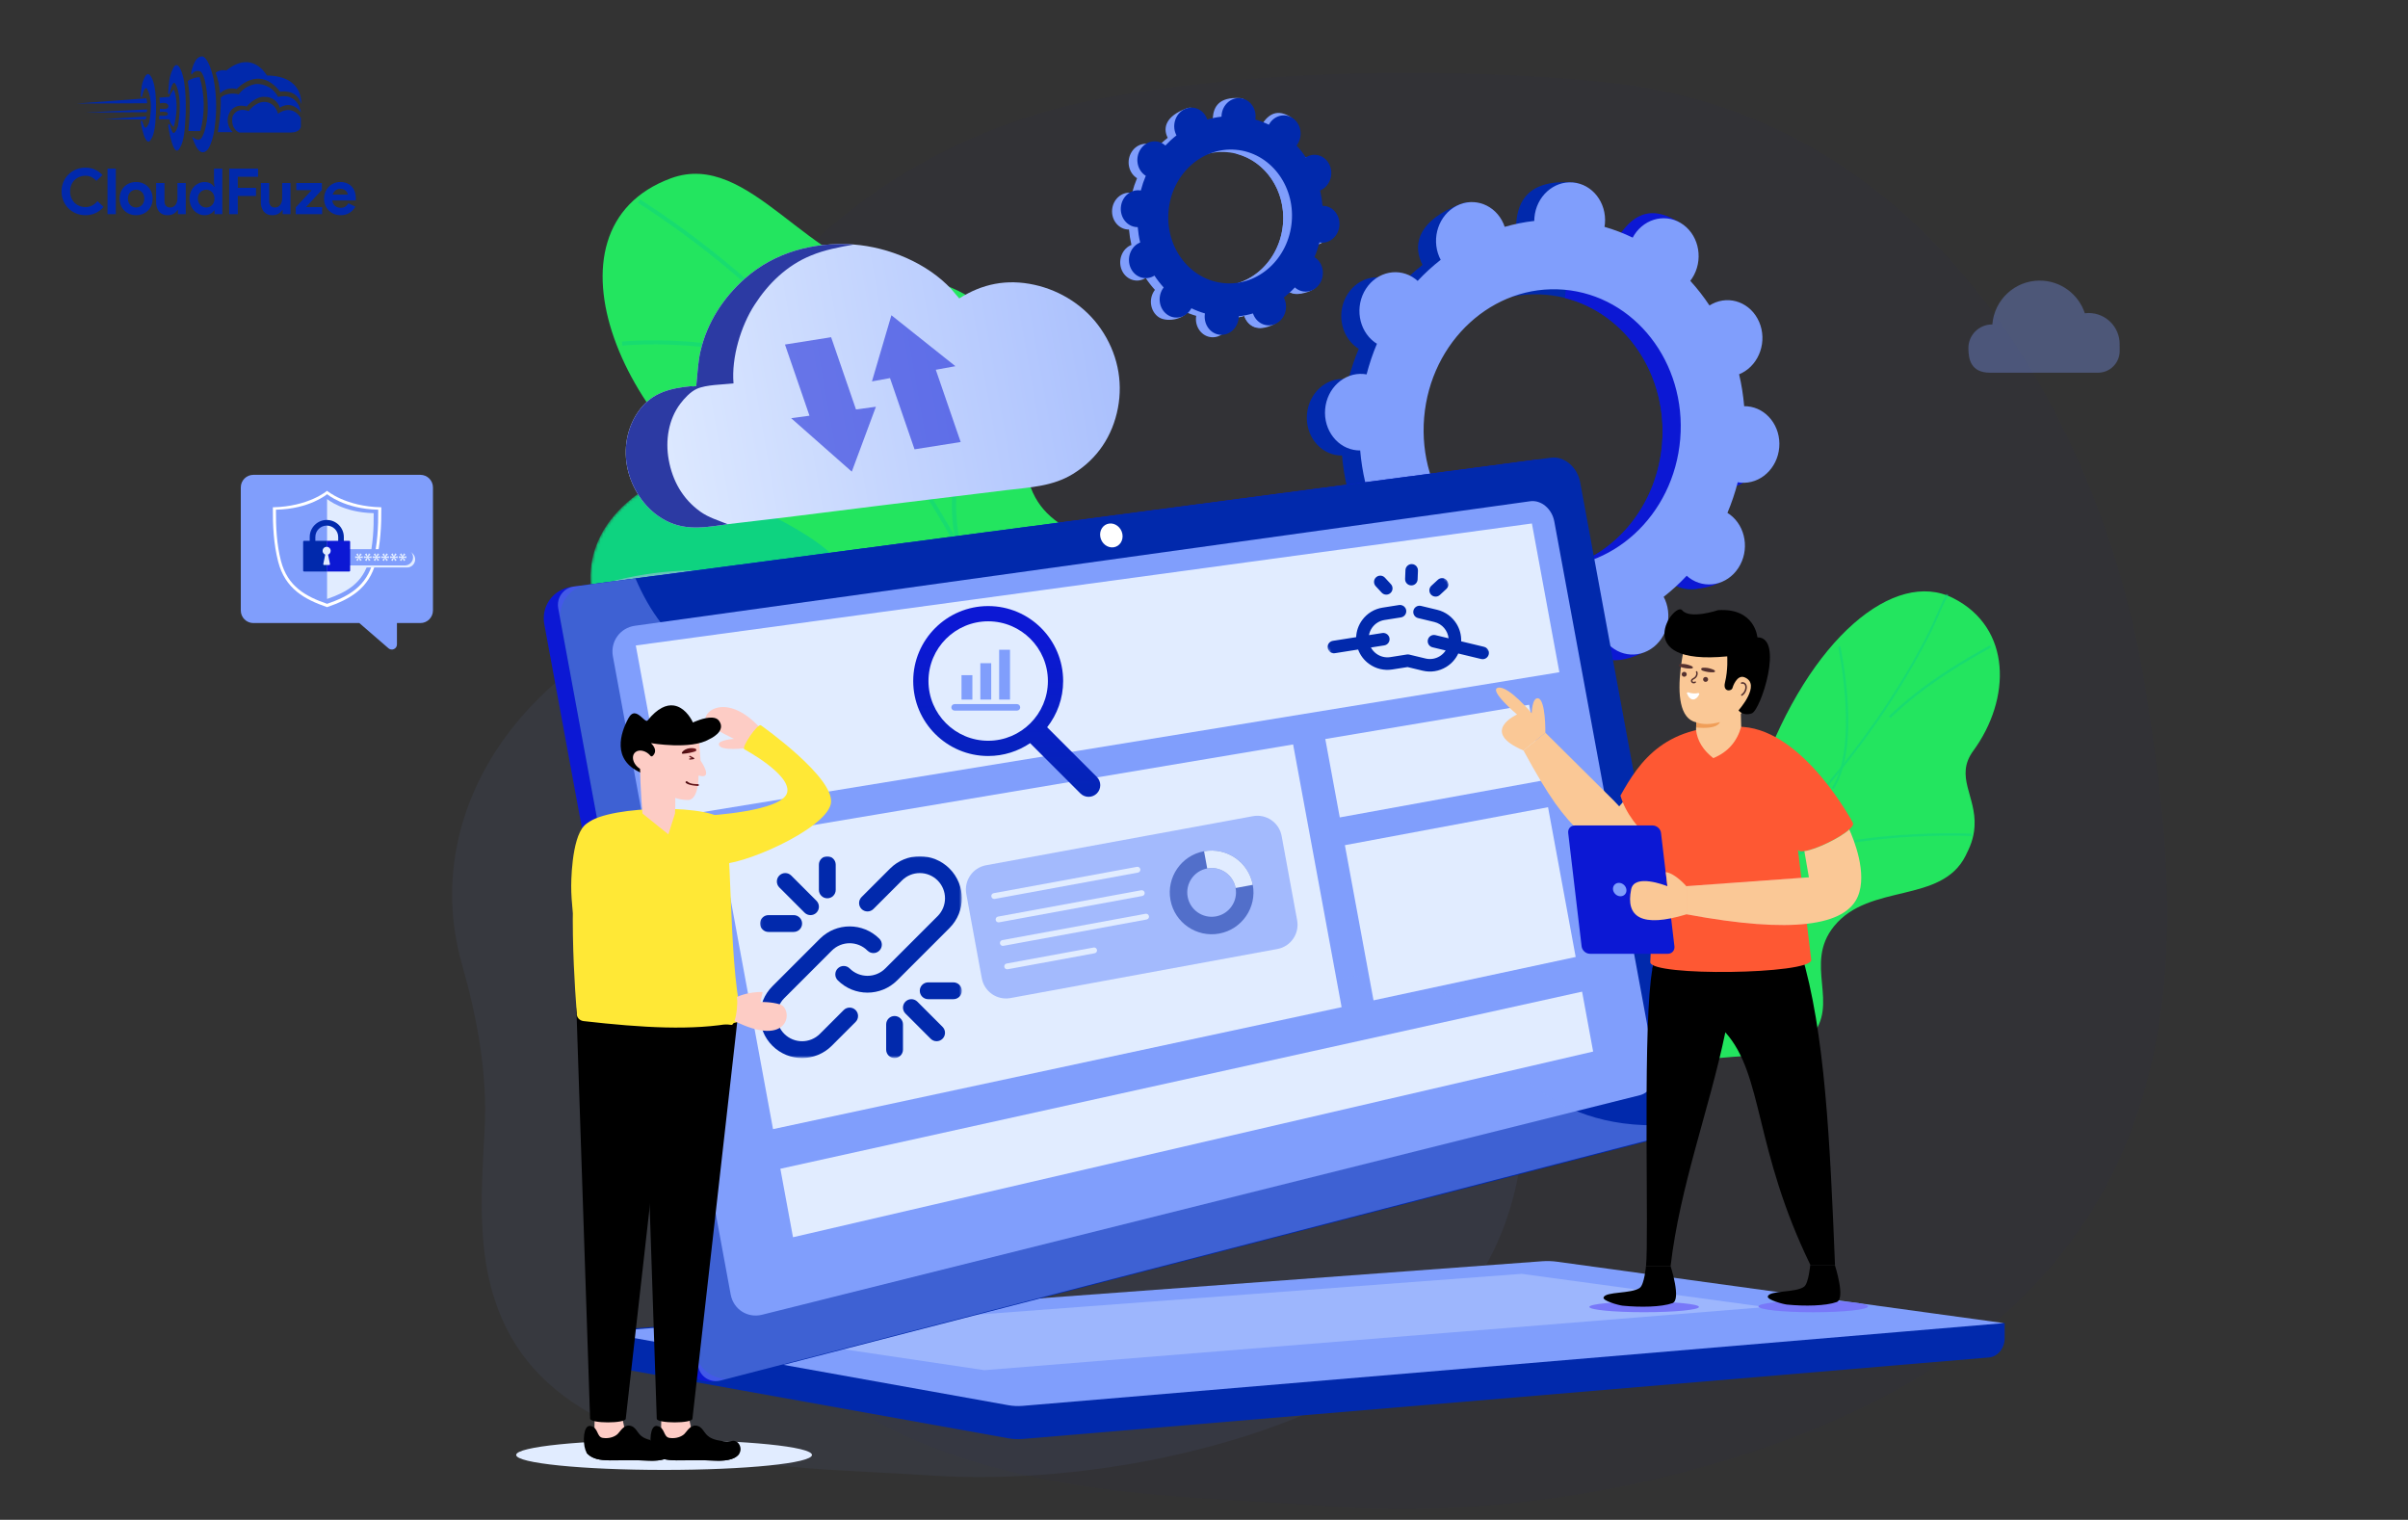<svg width="900" height="568" viewBox="0 0 900 568" fill="none" xmlns="http://www.w3.org/2000/svg">
<rect x="0" y="0" width="900" height="568" fill="#333333" stroke="none"/>
<g clip-path="url(#clip0_6115_5782)">
<path d="M53.107 35.99C53.293 35.198 54.188 31.624 55.08 33.458C55.052 33.429 57.474 36.78 55.789 45.656C55.817 45.562 54.523 49.381 53.71 46.855C53.738 46.949 53.106 45.182 53.106 45.182C53.106 45.182 52.656 44.741 52.605 45.656C52.581 45.593 54.372 56.624 56.685 51.628C56.685 51.661 57.951 49.955 58.181 43.949C58.258 44.011 58.813 35.128 57.285 30.549C57.285 30.582 55.865 25.681 54.208 28.652C53.384 30.126 52.906 31.768 52.811 33.455C52.695 34.294 52.625 35.139 52.602 35.986C52.59 35.957 52.924 36.783 53.107 35.99Z" fill="#0129AC"/>
<path d="M63.438 34.827C63.654 33.823 64.671 29.291 65.696 31.617C65.664 31.581 68.439 35.829 66.51 47.085C66.541 46.971 65.064 51.803 64.133 48.605C64.165 48.721 63.443 46.484 63.443 46.484C63.443 46.484 62.928 45.924 62.867 47.084C62.84 47.007 64.892 60.991 67.539 54.656C67.539 54.698 68.989 52.535 69.257 44.92C69.346 44.997 69.979 33.736 68.232 27.93C68.232 27.973 66.605 21.758 64.707 25.526C63.754 27.421 63.21 29.495 63.108 31.613C62.975 32.678 62.895 33.749 62.869 34.822C62.842 34.784 63.22 35.83 63.438 34.827Z" fill="#0129AC"/>
<path d="M71.4 27.428C71.4 27.428 72.472 20.622 75.803 21.111C75.329 21.096 77.828 20.579 79.836 29.567C80.81 34.722 81.038 39.989 80.512 45.209C80.429 45.095 80.273 51.523 77.914 55.487C77.915 55.52 75.212 59.907 72.558 53.161C72.267 52.466 72.015 51.755 71.801 51.032C71.801 51.032 74.426 53.763 75.648 50.967C75.669 51.005 77.567 47.585 77.644 40.854C77.663 40.936 77.763 30.083 75.146 26.864C74.854 26.691 74.53 26.58 74.194 26.538C73.857 26.496 73.515 26.524 73.19 26.619C72.865 26.714 72.562 26.876 72.302 27.093C72.041 27.31 71.828 27.578 71.675 27.881C71.576 27.735 71.484 27.583 71.4 27.428Z" fill="#0129AC"/>
<path d="M89.405 49.528C89.405 49.528 86.204 48.413 86.873 43.767C86.912 43.443 88.234 39.804 93.005 41.522C92.889 41.522 95.49 38.05 98.81 38.088C98.837 38.088 102.615 37.858 103.896 42.5C103.826 42.567 108.763 38.472 112.447 44.064C112.457 44.081 112.456 46.576 112.447 45.95V47.311C112.447 47.311 112.259 49.478 108.794 49.527H108.588C106.702 49.495 89.405 49.528 89.405 49.528Z" fill="#0129AC"/>
<path d="M81.422 49.387C81.383 49.411 86.984 49.387 86.984 49.387C85.971 48.415 85.321 47.127 85.142 45.735C84.963 44.343 85.266 42.932 86 41.736C86.07 41.666 87.659 38.526 92.233 39.813C92.213 39.719 95.49 35.872 98.984 36.202C100.237 36.173 101.466 36.556 102.48 37.291C103.495 38.028 104.24 39.076 104.601 40.277C104.51 40.206 108.905 37.144 112.486 42.005C112.533 42.029 111.566 34.453 103.924 36.2C103.159 34.693 101.976 33.437 100.518 32.583C99.059 31.729 97.385 31.312 95.696 31.383C93.102 31.769 90.767 33.167 89.201 35.271C89.296 35.201 84.816 34.145 82.496 36.55C82.574 39.114 82.458 41.68 82.15 44.227C82.18 44.162 81.466 49.362 81.422 49.387Z" fill="#0129AC"/>
<path d="M80.598 27.179C81.526 29.654 82.081 32.252 82.244 34.889C83.043 34.096 84.038 33.528 85.128 33.245C86.218 32.962 87.364 32.973 88.448 33.278C88.556 33.278 96.599 23.966 104.72 34.266C104.811 34.301 110.861 33 112.594 38.854C112.519 38.854 113.744 28.443 99.775 28.216C99.735 28.295 94.518 18.319 84.556 26.364C83.878 26.19 83.169 26.174 82.483 26.316C81.797 26.457 81.153 26.754 80.599 27.183L80.598 27.179Z" fill="#0129AC"/>
<path d="M70.191 30.232C71.517 29.395 73.036 28.911 74.603 28.828C76.56 35.379 76.655 42.345 74.879 48.947C74.907 49.026 70.404 48.947 70.404 48.947C70.404 48.947 71.606 39.395 70.404 31.881L70.191 30.232Z" fill="#0129AC"/>
<path d="M59.593 36.483L63.322 36.199C63.719 35.202 64.266 34.271 64.942 33.438C64.966 33.438 67.341 38.456 64.942 47.44C64.496 47.096 64.123 46.667 63.845 46.178C63.567 45.688 63.389 45.148 63.322 44.589C63.322 44.521 59.434 44.589 59.434 44.589L59.597 43.227C59.597 43.227 62.976 43.635 62.748 42.502C62.728 42.478 62.948 41.458 59.773 41.849V40.625C59.773 40.625 62.922 41.315 62.93 39.695C62.93 39.671 63.082 37.941 59.773 38.607C59.749 37.896 59.689 37.187 59.593 36.483Z" fill="#0129AC"/>
<path d="M28.734 38.683L54.683 36.75C54.894 37.336 54.996 37.956 54.985 38.579C55.007 38.61 28.734 38.683 28.734 38.683Z" fill="#0129AC"/>
<path d="M31.961 42.049L54.963 40.891C54.979 41.246 54.914 41.6 54.773 41.926C54.758 41.963 31.961 42.049 31.961 42.049Z" fill="#0129AC"/>
<path d="M38.75 44.556L54.736 43.5L54.453 44.669L38.75 44.556Z" fill="#0129AC"/>
<path d="M38.708 77.316C37.904 78.301 36.889 79.093 35.737 79.633C34.536 80.176 33.23 80.448 31.912 80.429C30.702 80.439 29.503 80.205 28.386 79.74C27.333 79.303 26.375 78.665 25.567 77.862C24.764 77.054 24.126 76.098 23.689 75.046C23.225 73.936 22.991 72.744 23 71.541C22.991 70.338 23.225 69.146 23.689 68.036C24.126 66.984 24.764 66.028 25.567 65.22C26.375 64.417 27.333 63.779 28.386 63.343C29.503 62.879 30.702 62.646 31.912 62.658C33.149 62.633 34.377 62.876 35.512 63.371C36.568 63.859 37.511 64.561 38.28 65.434L36.023 67.62C35.533 67.047 34.941 66.571 34.276 66.216C33.551 65.852 32.747 65.672 31.935 65.693C31.171 65.688 30.413 65.829 29.701 66.109C29.023 66.375 28.404 66.775 27.884 67.285C27.357 67.809 26.941 68.434 26.66 69.122C26.35 69.888 26.197 70.708 26.208 71.534C26.195 72.362 26.348 73.185 26.658 73.953C26.939 74.641 27.355 75.265 27.881 75.789C28.402 76.302 29.021 76.704 29.701 76.971C30.413 77.251 31.171 77.392 31.935 77.387C32.814 77.405 33.683 77.206 34.466 76.808C35.227 76.399 35.895 75.837 36.426 75.156L38.708 77.316ZM40.181 80.048V63.034H43.292V80.048H40.181ZM50.875 68.024C51.725 68.014 52.569 68.172 53.359 68.488C54.086 68.781 54.747 69.218 55.303 69.771C55.86 70.331 56.297 70.998 56.59 71.731C56.905 72.525 57.062 73.373 57.053 74.226C57.062 75.08 56.905 75.928 56.59 76.722C56.298 77.455 55.862 78.122 55.306 78.682C54.75 79.235 54.089 79.671 53.362 79.965C52.572 80.281 51.728 80.439 50.878 80.429C50.027 80.439 49.183 80.281 48.394 79.965C47.666 79.671 47.005 79.235 46.449 78.682C45.891 78.122 45.453 77.455 45.16 76.722C44.844 75.928 44.687 75.08 44.696 74.226C44.687 73.373 44.844 72.525 45.16 71.731C45.451 70.998 45.887 70.331 46.443 69.771C46.999 69.218 47.66 68.781 48.387 68.488C49.178 68.171 50.023 68.014 50.875 68.024ZM50.875 77.553C51.27 77.553 51.661 77.477 52.027 77.328C52.396 77.18 52.732 76.96 53.013 76.679C53.307 76.38 53.538 76.025 53.691 75.634C53.864 75.186 53.948 74.709 53.94 74.23C53.948 73.75 53.864 73.273 53.691 72.826C53.538 72.435 53.307 72.079 53.013 71.78C52.732 71.498 52.397 71.275 52.027 71.126C51.661 70.977 51.27 70.9 50.875 70.9C50.475 70.897 50.08 70.974 49.71 71.125C49.346 71.276 49.016 71.499 48.738 71.779C48.444 72.078 48.213 72.434 48.061 72.824C47.888 73.272 47.803 73.749 47.811 74.229C47.803 74.708 47.888 75.185 48.061 75.633C48.213 76.024 48.444 76.379 48.738 76.678C49.016 76.957 49.346 77.177 49.71 77.326C50.08 77.478 50.475 77.555 50.875 77.553ZM66.511 78.525H66.321C65.959 79.11 65.451 79.59 64.847 79.918C64.198 80.266 63.471 80.442 62.735 80.429C62.118 80.476 61.499 80.379 60.927 80.144C60.355 79.909 59.846 79.543 59.441 79.076C58.676 78.032 58.295 76.757 58.361 75.464V68.404H61.474V75.08C61.42 75.75 61.619 76.415 62.032 76.945C62.245 77.156 62.5 77.319 62.781 77.424C63.062 77.528 63.361 77.572 63.66 77.551C64.053 77.56 64.441 77.466 64.787 77.28C65.113 77.096 65.397 76.845 65.619 76.543C65.858 76.214 66.035 75.844 66.141 75.45C66.263 75.013 66.323 74.561 66.321 74.108V68.404H69.431V80.048H66.515L66.511 78.525ZM80.175 78.644H79.984C79.66 79.174 79.201 79.61 78.654 79.906C77.969 80.275 77.198 80.455 76.42 80.429C75.685 80.431 74.959 80.273 74.292 79.965C73.62 79.657 73.015 79.222 72.51 78.682C71.981 78.112 71.566 77.447 71.287 76.722C70.98 75.926 70.826 75.079 70.836 74.226C70.826 73.374 70.98 72.527 71.287 71.731C71.566 71.006 71.982 70.34 72.511 69.771C73.016 69.233 73.621 68.798 74.292 68.491C74.959 68.183 75.685 68.025 76.419 68.028C77.197 68.001 77.968 68.181 78.653 68.55C79.199 68.845 79.659 69.278 79.984 69.806H80.175L79.984 68.143V63.034H83.097V80.048H80.175V78.644ZM77.062 77.553C77.465 77.555 77.864 77.478 78.238 77.328C78.607 77.18 78.943 76.96 79.224 76.679C79.519 76.379 79.754 76.024 79.913 75.634C80.094 75.188 80.183 74.711 80.175 74.23C80.183 73.749 80.094 73.271 79.913 72.826C79.754 72.436 79.519 72.08 79.224 71.78C78.943 71.498 78.608 71.275 78.238 71.126C77.864 70.976 77.465 70.899 77.062 70.901C76.657 70.899 76.257 70.98 75.885 71.138C75.517 71.294 75.182 71.52 74.899 71.804C74.604 72.104 74.37 72.459 74.21 72.849C74.031 73.286 73.942 73.755 73.949 74.228C73.942 74.7 74.031 75.169 74.21 75.606C74.37 75.996 74.604 76.351 74.899 76.651C75.182 76.935 75.517 77.161 75.885 77.317C76.257 77.475 76.657 77.555 77.062 77.553ZM85.664 63.034H96.452V66.076H88.874V70.21H95.694V73.252H88.874V80.048H85.666L85.664 63.034ZM105.649 78.528H105.459C105.097 79.111 104.589 79.59 103.985 79.918C103.336 80.266 102.608 80.442 101.87 80.429C101.254 80.476 100.636 80.378 100.064 80.143C99.493 79.909 98.984 79.543 98.579 79.076C97.814 78.032 97.433 76.757 97.499 75.464V68.404H100.612V75.08C100.558 75.75 100.757 76.415 101.171 76.945C101.383 77.156 101.638 77.319 101.919 77.424C102.2 77.528 102.499 77.572 102.798 77.551C103.192 77.559 103.581 77.465 103.927 77.278C104.253 77.094 104.537 76.843 104.759 76.541C104.998 76.212 105.176 75.841 105.282 75.448C105.402 75.011 105.462 74.56 105.459 74.108V68.404H108.572V80.048H105.649V78.528ZM110.544 77.482L116.485 71.066H110.734V68.404H120.306V70.975L114.366 77.391H120.401V80.048H110.54L110.544 77.482ZM132.81 77.244C132.286 78.18 131.539 78.971 130.636 79.549C129.632 80.161 128.472 80.466 127.297 80.429C126.455 80.437 125.619 80.28 124.838 79.965C124.104 79.669 123.437 79.228 122.877 78.669C122.318 78.109 121.878 77.442 121.581 76.709C121.265 75.919 121.108 75.075 121.118 74.224C121.114 73.408 121.268 72.598 121.57 71.839C121.859 71.107 122.286 70.437 122.83 69.867C123.375 69.3 124.024 68.844 124.743 68.524C125.509 68.185 126.34 68.015 127.178 68.025C128.033 68.01 128.881 68.168 129.673 68.489C130.371 68.776 130.996 69.214 131.503 69.772C132.004 70.334 132.384 70.993 132.62 71.707C132.879 72.489 133.008 73.308 133 74.131V74.416C132.985 74.503 132.977 74.59 132.977 74.678C132.96 74.764 132.952 74.852 132.953 74.939H124.184C124.233 75.368 124.366 75.783 124.576 76.16C124.765 76.49 125.015 76.78 125.313 77.015C125.599 77.242 125.926 77.411 126.275 77.514C126.622 77.617 126.983 77.669 127.345 77.669C127.971 77.693 128.589 77.523 129.115 77.182C129.574 76.866 129.953 76.447 130.22 75.958L132.81 77.244ZM129.982 72.729C129.957 72.489 129.888 72.256 129.78 72.04C129.651 71.773 129.474 71.531 129.258 71.327C129.009 71.093 128.719 70.908 128.402 70.781C128.012 70.629 127.597 70.555 127.178 70.565C126.545 70.554 125.926 70.755 125.42 71.135C124.899 71.535 124.524 72.094 124.35 72.727L129.982 72.729Z" fill="#0129AC"/>
</g>
<path opacity="0.06" d="M564.008 358.014C553.142 297.591 508.589 223.356 420.569 215.586C420.569 215.586 353.74 208.681 287.861 219.147C248.762 225.359 214.478 243.849 192.784 270.424C171.09 297 163.844 329.405 172.638 360.299C178.351 380.364 182.21 401.131 181.151 421.75C179.814 447.753 177.299 475.095 190.831 499.344C210.658 534.873 259.033 545.338 301.246 548.677C316.801 549.906 332.413 550.402 347.982 551.448C377.848 553.453 411.343 550.207 440.128 543.602C586.828 509.938 574.875 418.439 564.008 358.014Z" fill="#809EFC"/>
<path opacity="0.02" d="M801.714 256.501C786.444 160.739 723.836 43.089 600.148 30.776C600.148 30.776 506.238 19.832 413.663 36.419C358.72 46.263 310.544 75.568 280.059 117.685C249.575 159.803 239.392 211.16 251.749 260.121C259.776 291.923 265.2 324.835 263.711 357.512C261.835 398.724 258.299 442.056 277.314 480.487C305.176 536.794 373.155 553.38 432.472 558.67C454.33 560.62 476.269 561.406 498.147 563.063C540.117 566.243 587.183 561.098 627.635 550.629C833.781 497.276 816.984 352.265 801.714 256.501Z" fill="#0C18D4"/>
<path d="M490.415 91.582C493.917 91.877 497.017 89.041 497.336 85.249C497.655 81.456 495.075 78.142 491.571 77.847C491.39 77.832 491.21 77.83 491.031 77.831C490.864 75.871 490.559 73.953 490.119 72.088C490.285 72.02 490.451 71.949 490.615 71.865C493.808 70.224 495.201 66.111 493.726 62.678C492.252 59.246 488.467 57.794 485.274 59.435C485.107 59.521 484.948 59.617 484.791 59.716C483.748 58.142 482.594 56.659 481.337 55.28C481.453 55.129 481.568 54.975 481.673 54.812C483.702 51.674 483.016 47.386 480.142 45.234C477.268 43.082 473.294 43.881 471.266 47.018C471.162 47.179 471.07 47.345 470.98 47.511C469.358 46.728 467.664 46.08 465.91 45.572C465.941 45.381 465.97 45.189 465.986 44.992C466.306 41.2 466.997 36.917 463.49 36.677C455.377 36.121 453.62 40.131 453.301 43.924C453.285 44.12 453.281 44.315 453.279 44.508C451.465 44.715 449.686 45.071 447.956 45.572C447.895 45.393 447.832 45.214 447.757 45.038C446.283 41.606 446.548 39.316 443.196 40.602C435.887 43.407 434.718 47.549 436.193 50.981C436.269 51.16 436.356 51.331 436.446 51.499C434.976 52.648 433.59 53.917 432.298 55.295C432.161 55.171 432.02 55.05 431.869 54.937C428.995 52.785 425.022 53.583 422.993 56.721C420.965 59.858 421.65 64.146 424.525 66.299C424.671 66.409 424.823 66.506 424.976 66.601C424.231 68.366 423.609 70.207 423.117 72.111C422.94 72.08 422.763 72.051 422.581 72.036C419.078 71.741 415.979 74.577 415.66 78.37C415.34 82.163 417.921 85.477 421.424 85.772C421.605 85.787 421.786 85.789 421.964 85.788C422.132 87.747 422.437 89.666 422.876 91.531C422.71 91.599 422.544 91.67 422.38 91.754C419.187 93.395 417.794 97.508 419.268 100.94C420.743 104.372 424.528 105.825 427.721 104.184C427.889 104.099 428.047 104.002 428.205 103.903C429.247 105.478 430.402 106.96 431.658 108.338C431.542 108.49 431.427 108.643 431.322 108.807C429.294 111.945 429.979 116.233 432.854 118.385C435.727 120.537 441.949 119.553 443.977 116.415C444.081 116.254 441.925 116.274 442.015 116.108C443.638 116.891 445.331 117.54 447.086 118.047C447.055 118.237 447.026 118.43 447.009 118.627C446.69 122.419 449.27 125.734 452.774 126.029C456.277 126.324 459.376 123.489 459.695 119.695C459.712 119.498 459.715 119.304 459.716 119.11C461.53 118.904 463.309 118.548 465.039 118.048C465.1 118.226 465.164 118.405 465.239 118.581C466.714 122.014 470.498 123.465 473.692 121.824C476.885 120.184 478.278 116.07 476.804 112.638C476.726 112.458 476.64 112.289 476.55 112.12C478.019 110.971 479.406 109.702 480.698 108.325C480.835 108.448 480.976 108.57 481.127 108.682C484 110.835 487.974 110.035 490.002 106.898C492.031 103.76 491.345 99.473 488.471 97.32C488.324 97.21 488.172 97.113 488.019 97.019C488.764 95.253 489.387 93.412 489.879 91.509C490.055 91.539 490.233 91.567 490.415 91.582ZM454.397 106.745C441.678 105.674 432.308 93.642 433.468 79.869C434.628 66.097 445.879 55.802 458.597 56.873C471.316 57.944 480.686 69.977 479.526 83.749C478.366 97.521 467.115 107.816 454.397 106.745Z" fill="#809EFC"/>
<path d="M490.617 71.867C493.811 70.225 495.204 66.113 493.729 62.68C492.254 59.248 488.47 57.795 485.276 59.437C485.11 59.522 484.95 59.619 484.794 59.718C483.751 58.143 482.597 56.66 481.34 55.282C481.456 55.131 481.57 54.977 481.676 54.813C483.705 51.676 485.263 45.453 482.183 43.607C476.338 40.103 473.297 43.883 471.268 47.02C471.164 47.181 471.073 47.346 470.983 47.513C469.361 46.73 467.666 46.081 465.913 45.574C465.944 45.383 465.973 45.191 465.989 44.994C466.164 42.93 465.473 41.012 464.247 39.641C463.466 45.572 462.731 51.508 462.055 57.452C472.97 60.199 480.582 71.259 479.529 83.751C478.638 94.336 471.782 102.861 462.883 105.757C462.904 106.914 462.933 108.074 462.923 109.233C462.893 112.377 462.689 115.527 462.483 118.675C463.346 118.501 464.2 118.293 465.042 118.049C465.102 118.228 465.165 118.406 465.241 118.583C466.716 122.015 470.011 124.102 475.887 121.345C479.138 119.819 478.281 116.072 476.806 112.64C476.729 112.461 476.642 112.29 476.553 112.122C478.022 110.973 479.409 109.704 480.699 108.327C480.838 108.45 480.979 108.572 481.129 108.684C484.003 110.836 490.451 109.627 492.478 106.49C494.507 103.353 491.347 99.475 488.474 97.323C488.326 97.212 488.175 97.115 488.022 97.02C488.767 95.255 489.39 93.414 489.882 91.511C490.058 91.542 490.236 91.569 490.417 91.585C493.92 91.88 497.019 89.044 497.339 85.251C497.658 81.458 495.078 78.144 491.574 77.849C491.392 77.834 491.213 77.832 491.034 77.833C490.867 75.874 490.562 73.955 490.122 72.09C490.288 72.021 490.454 71.951 490.617 71.867Z" fill="#809EFC"/>
<path d="M493.683 90.677C497.186 90.972 500.285 88.137 500.604 84.344C500.924 80.551 498.343 77.237 494.841 76.942C494.659 76.927 494.479 76.924 494.301 76.926C494.133 74.966 493.827 73.048 493.388 71.183C493.554 71.115 493.721 71.044 493.884 70.96C497.078 69.319 498.471 65.206 496.996 61.773C495.521 58.341 491.737 56.889 488.543 58.53C488.376 58.616 488.217 58.712 488.06 58.811C487.017 57.236 485.862 55.754 484.606 54.375C484.722 54.224 484.837 54.07 484.943 53.906C486.97 50.769 486.285 46.481 483.411 44.329C480.537 42.177 476.563 42.976 474.535 46.113C474.431 46.274 474.339 46.439 474.249 46.606C472.627 45.823 470.933 45.175 469.179 44.667C469.211 44.476 469.239 44.284 469.256 44.087C469.575 40.294 466.994 36.98 463.491 36.685C459.988 36.39 456.889 39.226 456.57 43.019C456.553 43.215 456.549 43.41 456.548 43.603C454.734 43.81 452.956 44.166 451.226 44.667C451.165 44.488 451.102 44.309 451.026 44.133C449.551 40.701 445.767 39.248 442.573 40.889C439.379 42.531 437.986 46.643 439.461 50.076C439.538 50.255 439.625 50.426 439.714 50.594C438.245 51.743 436.858 53.012 435.568 54.39C435.429 54.266 435.288 54.144 435.138 54.032C432.264 51.88 428.29 52.678 426.262 55.816C424.233 58.953 424.92 63.241 427.793 65.393C427.941 65.504 428.093 65.601 428.245 65.696C427.5 67.461 426.877 69.302 426.385 71.206C426.209 71.174 426.031 71.146 425.85 71.131C422.347 70.836 419.248 73.672 418.929 77.465C418.61 81.258 421.19 84.572 424.693 84.867C424.875 84.882 425.054 84.884 425.233 84.883C425.4 86.842 425.705 88.761 426.145 90.626C425.979 90.694 425.813 90.765 425.65 90.849C422.456 92.49 421.063 96.603 422.538 100.035C424.013 103.469 427.797 104.92 430.991 103.279C431.157 103.194 431.317 103.097 431.473 102.998C432.516 104.573 433.67 106.055 434.928 107.433C434.811 107.584 434.697 107.738 434.591 107.902C432.562 111.04 433.249 115.327 436.122 117.48C438.997 119.631 442.97 118.833 444.999 115.695C445.103 115.535 445.195 115.369 445.285 115.203C446.907 115.986 448.601 116.634 450.354 117.142C450.323 117.332 450.295 117.525 450.279 117.722C449.959 121.514 452.54 124.828 456.042 125.123C459.546 125.418 462.644 122.582 462.963 118.79C462.98 118.593 462.985 118.399 462.986 118.205C464.8 117.999 466.578 117.643 468.309 117.143C468.369 117.321 468.432 117.5 468.507 117.675C469.982 121.107 473.766 122.56 476.96 120.919C480.154 119.278 481.547 115.165 480.072 111.733C479.995 111.553 479.908 111.383 479.819 111.215C481.289 110.066 482.675 108.797 483.966 107.419C484.105 107.543 484.245 107.664 484.395 107.777C487.27 109.93 491.243 109.13 493.272 105.993C495.3 102.855 494.614 98.568 491.74 96.415C491.593 96.305 491.441 96.208 491.289 96.114C492.034 94.348 492.656 92.507 493.149 90.603C493.325 90.634 493.502 90.662 493.683 90.677ZM457.667 105.84C444.948 104.769 435.578 92.737 436.738 78.965C437.898 65.193 449.147 54.897 461.867 55.968C474.585 57.039 483.956 69.072 482.796 82.844C481.636 96.616 470.385 106.912 457.667 105.84Z" fill="#0129AC"/>
<mask id="mask0_6115_5782" style="mask-type:luminance" maskUnits="userSpaceOnUse" x="220" y="168" width="272" height="254">
<path d="M489.775 391.643L446.598 421.136C446.598 421.136 423.342 404.538 423.246 381.68C423.051 335.042 382.217 338.469 364.9 337.345C338.784 335.652 316.508 322.768 335.834 297.335C355.159 271.903 303.524 250.299 260.952 253.642C219.293 256.913 189.44 184.746 278.956 169.388C332.414 160.215 355.529 207.748 372.908 228.977C390.287 250.206 425.129 229.146 432.474 264.564C438.748 294.817 431.833 324.725 457.122 331.197C482.411 337.669 496.282 354.818 489.775 391.643Z" fill="white"/>
</mask>
<g mask="url(#mask0_6115_5782)">
<path d="M489.775 391.643L446.598 421.136C446.598 421.136 423.342 404.538 423.246 381.68C423.051 335.042 382.217 338.469 364.9 337.345C338.783 335.651 319.53 323.565 332.37 298.423C346.898 269.976 303.524 250.299 260.953 253.642C219.293 256.913 189.439 184.746 278.956 169.388C332.414 160.215 355.528 207.748 372.908 228.977C390.287 250.206 425.129 229.146 432.474 264.564C438.748 294.817 431.833 324.725 457.122 331.197C482.41 337.669 496.282 354.818 489.775 391.643Z" fill="#0ED380"/>
</g>
<g opacity="0.5">
<path d="M473.827 408.41L472.818 408.858C472.541 408.234 444.531 345.776 398.093 292.233C355.312 242.904 287.682 191.269 208.441 225.403L208.004 224.389C243.278 209.194 279.222 209.438 314.837 225.114C343.288 237.635 371.585 259.98 398.941 291.527C445.481 345.195 473.549 407.784 473.827 408.41Z" fill="#BEB8F2"/>
<path d="M329.437 232.31L328.455 232.814C311.64 200.15 270.959 165.22 270.551 164.871L271.266 164.031C271.678 164.382 312.522 199.453 329.437 232.31Z" fill="#BEB8F2"/>
<path d="M305.42 222.516C261.677 224.358 239.275 253.114 239.054 253.404L238.176 252.735C238.4 252.44 261.095 223.278 305.373 221.414L305.42 222.516Z" fill="#BEB8F2"/>
<path d="M426.545 328.897C386.999 292.884 321.352 322.269 320.736 322.608L320.141 321.68C320.713 321.29 387.391 291.749 427.288 328.081L426.545 328.897Z" fill="#BEB8F2"/>
<path d="M414.389 310.499L413.37 310.924C400.261 279.411 417.223 239.981 417.396 239.586L418.407 240.028C418.236 240.419 401.462 279.427 414.389 310.499Z" fill="#BEB8F2"/>
<path d="M468.193 399.133C455.453 383.305 422.525 386.372 422.195 386.404L422.086 385.307C423.461 385.17 455.937 382.145 469.053 398.441L468.193 399.133Z" fill="#BEB8F2"/>
<path d="M461.762 384.242L460.759 384.702C454.059 370.101 463.875 342.03 467.1 332.807C467.556 331.504 467.95 330.378 467.981 330.164L469.075 330.305C469.036 330.608 468.777 331.356 468.142 333.172C464.953 342.291 455.248 370.044 461.762 384.242Z" fill="#BEB8F2"/>
</g>
<path d="M523.918 376.776C510.208 373.314 499.343 381.679 492.43 388.964C492.74 390.286 492.582 391.126 492.599 392.526C492.755 405.153 495.512 410.508 497.63 422.931C498.086 425.605 501.811 433.046 503.528 435.989L506.817 441.425C506.817 441.425 539.109 445.47 543.423 427.459C547.737 409.447 578.893 409.4 595.395 407.34C605.529 406.075 609.759 402.251 613.407 401.189C652.033 389.941 666.326 399.096 676.641 387.723C688.026 375.168 673.867 360.417 685.532 346.105C698.702 329.943 725.6 337.902 734.648 319.823C736.198 316.723 737.708 313.496 737.988 308.881C738.678 297.489 730.476 290.236 737.519 280.612C751.674 261.269 752.019 234.667 729.974 223.52C708.217 212.519 676.367 238.225 658.076 289.238C640.932 324.035 633.773 326.038 615.507 327.45C602.712 328.44 567.368 322.648 558.795 343.349C550.221 364.05 539.589 380.736 523.918 376.776Z" fill="#23E55F"/>
<g opacity="0.5">
<path d="M496.117 417.544L496.393 418.318C500.893 416.668 505.411 414.948 509.821 413.203C542.474 400.289 572.747 384.716 599.798 366.916C622.719 351.834 643.652 334.946 662.019 316.721C676.787 302.065 689.985 286.469 701.241 270.365C709.154 259.044 716.034 247.591 721.689 236.325C722.675 234.362 723.575 232.297 724.447 230.3C725.607 227.639 726.807 224.888 728.218 222.356L727.519 221.945C726.089 224.512 724.88 227.282 723.712 229.96C722.846 231.947 721.95 234.001 720.974 235.945C715.337 247.176 708.476 258.595 700.586 269.883C689.357 285.947 676.192 301.507 661.456 316.129C643.128 334.317 622.235 351.171 599.358 366.224C572.353 383.994 542.129 399.541 509.526 412.436C505.122 414.178 500.611 415.896 496.117 417.544Z" fill="#0ED380"/>
<path d="M647.406 330.966L647.954 331.709C674.997 309.345 736.35 312.461 736.966 312.495L736.921 311.588C736.301 311.553 674.665 308.423 647.406 330.966Z" fill="#0ED380"/>
<path d="M560.891 388.552L561.363 389.35C582.856 375.995 589.691 325.163 589.757 324.651L588.893 324.477C588.828 324.984 582.047 375.405 560.891 388.552Z" fill="#FCFDFE"/>
<path d="M548.016 394.978L548.352 395.843C563.765 389.969 588.226 390.826 617.23 398.259C618.688 398.633 618.688 398.633 618.843 398.576L618.517 397.707L618.68 398.141V397.684C618.58 397.671 618.03 397.53 617.391 397.366C588.222 389.891 563.584 389.043 548.016 394.978Z" fill="#FCFDFE"/>
<path d="M504.406 413.38L504.957 414.121C519.193 402.688 518.979 373.952 518.974 373.664L518.104 373.625C518.107 373.91 518.314 402.208 504.406 413.38Z" fill="#FCFDFE"/>
<path d="M495.903 418.043C510.735 418.472 526.173 423.404 543.098 433.121L543.481 432.321C526.426 422.528 510.855 417.558 495.879 417.125L495.903 418.043Z" fill="#FCFDFE"/>
<path d="M706.059 267.61L706.632 268.328C719.732 255.58 736.667 246.169 742.232 243.077C743.58 242.329 744.053 242.064 744.199 241.936L743.649 241.195C743.537 241.292 742.766 241.719 741.791 242.261C736.208 245.363 719.218 254.804 706.059 267.61Z" fill="#0ED380"/>
<path d="M684.637 294.497L685.34 294.91C695.787 278.859 688.161 243.071 687.832 241.555L687.007 241.774C687.087 242.142 694.888 278.744 684.637 294.497Z" fill="#0ED380"/>
</g>
<path d="M374.955 421.474C378.166 421.447 376.369 404.678 388.047 384.865C390.964 379.916 405.003 351.815 428.542 353.757C433.111 354.134 437.681 354.51 442.25 354.887C447.375 345.128 450.397 334.983 437.053 329.434C416.332 320.817 420.548 285.03 428.125 273.088C437.504 258.308 458.591 223.47 426.779 209.673C400.296 198.187 380.718 195.882 383.23 162.154C385.74 128.425 369.133 105.237 336.671 103.428C302.509 101.524 280.368 55.686 250.72 66.643C199.062 85.737 233.094 164.736 289.083 193.069C345.072 221.4 308.676 237.418 303.455 264.645C303.113 267.2 302.781 271.188 303.282 275.969C306.366 305.404 335.708 313.883 354.335 339.889C379.737 375.356 369.546 421.519 374.955 421.474Z" fill="#23E55F"/>
<g opacity="0.5">
<path d="M400.84 347.386L402.359 347.27C393.706 238.096 331.201 133.585 239.235 74.523L238.402 75.778C329.98 134.591 392.223 238.665 400.84 347.386Z" fill="#0ED380"/>
<path d="M402.895 306.28L404.496 306.464C410.088 263.07 453.817 233.764 454.258 233.473L453.333 232.227C452.887 232.52 408.576 262.203 402.895 306.28Z" fill="#FCFDFE"/>
<path d="M411.099 345.975L412.601 345.42C395.452 304.162 311.446 288.961 310.6 288.812L310.305 290.309C311.142 290.456 394.278 305.502 411.099 345.975Z" fill="#FCFDFE"/>
<path d="M358.161 205.762L359.707 205.329C349.115 171.624 377.611 124.898 377.899 124.43L376.507 123.664C376.214 124.138 347.372 171.434 358.161 205.762Z" fill="#0ED380"/>
<path d="M314.082 148.729L314.995 147.532C284.812 122.454 232.939 127.604 232.418 127.66L232.565 129.181C233.08 129.126 284.37 124.041 314.082 148.729Z" fill="#0ED380"/>
</g>
<path d="M643.821 182.28C651.099 182.892 657.539 177 658.202 169.118C658.866 161.236 653.503 154.349 646.225 153.736C645.847 153.704 645.474 153.7 645.103 153.703C644.754 149.631 644.12 145.644 643.207 141.768C643.552 141.628 643.897 141.48 644.236 141.306C650.873 137.896 653.767 129.35 650.703 122.217C647.639 115.085 639.775 112.067 633.138 115.476C632.791 115.656 632.461 115.855 632.135 116.06C629.969 112.789 627.569 109.708 624.958 106.843C625.199 106.53 625.436 106.21 625.657 105.87C629.871 99.35 628.446 90.44 622.475 85.968C616.502 81.496 608.245 83.156 604.03 89.675C603.814 90.01 603.623 90.352 603.437 90.698C600.066 89.072 596.546 87.724 592.901 86.67C592.966 86.273 593.026 85.874 593.06 85.466C593.724 77.584 595.16 68.685 587.872 68.186C571.013 67.031 567.363 75.363 566.699 83.245C566.664 83.654 566.657 84.057 566.654 84.46C562.884 84.889 559.189 85.629 555.593 86.669C555.467 86.297 555.336 85.926 555.178 85.561C552.114 78.428 552.668 73.67 545.702 76.343C530.512 82.171 528.083 90.777 531.148 97.909C531.308 98.282 531.489 98.637 531.674 98.986C528.621 101.374 525.74 104.01 523.056 106.873C522.77 106.616 522.477 106.363 522.164 106.13C516.193 101.658 507.936 103.318 503.72 109.838C499.506 116.357 500.931 125.266 506.903 129.739C507.209 129.969 507.524 130.17 507.841 130.368C506.292 134.035 505 137.861 503.976 141.816C503.609 141.752 503.241 141.693 502.864 141.662C495.584 141.049 489.146 146.941 488.481 154.824C487.818 162.704 493.18 169.591 500.46 170.205C500.837 170.237 501.21 170.24 501.582 170.238C501.929 174.309 502.565 178.296 503.478 182.172C503.132 182.314 502.788 182.46 502.448 182.634C495.812 186.046 492.917 194.592 495.981 201.724C499.046 208.857 506.91 211.875 513.546 208.464C513.893 208.286 514.224 208.086 514.55 207.88C516.717 211.153 519.115 214.233 521.727 217.098C521.485 217.411 521.248 217.731 521.027 218.072C516.813 224.591 518.238 233.501 524.21 237.973C530.182 242.445 543.11 240.398 547.324 233.88C547.541 233.546 543.062 233.588 543.249 233.242C546.619 234.869 550.139 236.216 553.783 237.271C553.719 237.667 553.66 238.067 553.626 238.475C552.961 246.357 558.325 253.244 565.604 253.857C572.883 254.471 579.321 248.577 579.986 240.696C580.02 240.287 580.028 239.884 580.031 239.481C583.801 239.051 587.496 238.312 591.091 237.272C591.218 237.644 591.349 238.015 591.506 238.38C594.57 245.513 602.434 248.531 609.071 245.121C615.707 241.71 618.602 233.164 615.536 226.031C615.377 225.659 615.196 225.304 615.011 224.954C618.065 222.568 620.945 219.93 623.628 217.067C623.915 217.324 624.208 217.577 624.519 217.811C630.491 222.283 638.749 220.624 642.964 214.104C647.179 207.584 645.754 198.674 639.782 194.201C639.475 193.973 639.16 193.771 638.843 193.574C640.393 189.905 641.686 186.08 642.708 182.124C643.074 182.189 643.443 182.247 643.821 182.28ZM568.978 213.787C542.549 211.561 523.077 186.557 525.488 157.94C527.898 129.322 551.277 107.928 577.706 110.154C604.136 112.38 623.607 137.383 621.197 166.001C618.786 194.618 595.407 216.012 568.978 213.787Z" fill="#0129AC"/>
<path d="M644.236 141.308C650.871 137.898 653.766 129.352 650.702 122.219C647.637 115.087 639.773 112.069 633.137 115.48C632.79 115.657 632.459 115.858 632.134 116.063C629.967 112.791 627.568 109.71 624.957 106.846C625.198 106.532 625.435 106.213 625.656 105.872C629.87 99.353 633.108 86.421 626.709 82.586C614.563 75.306 608.243 83.159 604.029 89.678C603.813 90.012 603.622 90.356 603.435 90.701C600.064 89.074 596.544 87.727 592.9 86.673C592.964 86.276 593.024 85.876 593.058 85.468C593.42 81.178 591.986 77.193 589.44 74.344C587.817 86.669 586.289 99.004 584.883 111.354C607.564 117.063 623.382 140.045 621.195 166.004C619.342 188 605.097 205.715 586.604 211.731C586.647 214.135 586.708 216.545 586.686 218.954C586.626 225.487 586.203 232.033 585.772 238.575C587.567 238.213 589.34 237.78 591.091 237.275C591.216 237.646 591.347 238.018 591.505 238.382C594.569 245.516 601.417 249.852 613.626 244.122C620.38 240.953 618.6 233.167 615.535 226.034C615.375 225.661 615.194 225.306 615.009 224.957C618.063 222.569 620.943 219.933 623.627 217.071C623.915 217.328 624.206 217.58 624.519 217.814C630.491 222.285 643.888 219.775 648.103 213.256C652.317 206.736 645.753 198.676 639.781 194.205C639.475 193.975 639.16 193.774 638.842 193.576C640.391 189.908 641.684 186.083 642.708 182.127C643.074 182.192 643.442 182.251 643.819 182.282C651.099 182.895 657.537 177.003 658.202 169.12C658.865 161.238 653.503 154.352 646.223 153.739C645.846 153.707 645.474 153.704 645.101 153.706C644.754 149.635 644.12 145.648 643.206 141.772C643.551 141.63 643.896 141.484 644.236 141.308Z" fill="#0C18D4"/>
<path d="M650.612 180.388C657.891 181.001 664.331 175.109 664.995 167.226C665.658 159.344 660.295 152.458 653.017 151.845C652.639 151.813 652.266 151.809 651.895 151.812C651.546 147.74 650.912 143.752 649.999 139.878C650.344 139.736 650.689 139.589 651.028 139.414C657.665 136.005 660.559 127.458 657.495 120.326C654.431 113.193 646.566 110.175 639.931 113.585C639.583 113.764 639.253 113.964 638.927 114.17C636.761 110.898 634.361 107.817 631.749 104.953C631.991 104.639 632.228 104.319 632.449 103.978C636.663 97.459 635.238 88.548 629.266 84.076C623.294 79.605 615.037 81.264 610.822 87.784C610.606 88.118 610.415 88.462 610.229 88.808C606.858 87.18 603.338 85.833 599.693 84.779C599.758 84.382 599.818 83.982 599.851 83.574C600.515 75.692 595.152 68.805 587.874 68.192C580.594 67.579 574.155 73.472 573.491 81.354C573.456 81.762 573.449 82.166 573.445 82.568C569.677 82.998 565.98 83.737 562.385 84.778C562.259 84.406 562.128 84.035 561.971 83.669C558.906 76.537 551.042 73.519 544.407 76.929C537.771 80.339 534.876 88.885 537.94 96.018C538.101 96.39 538.281 96.745 538.467 97.095C535.413 99.483 532.532 102.119 529.849 104.982C529.562 104.725 529.27 104.472 528.957 104.238C522.985 99.766 514.728 101.426 510.513 107.946C506.298 114.466 507.723 123.375 513.695 127.847C514.001 128.077 514.316 128.278 514.633 128.476C513.084 132.144 511.792 135.969 510.768 139.925C510.402 139.861 510.034 139.802 509.656 139.77C502.378 139.157 495.938 145.05 495.274 152.932C494.61 160.813 499.973 167.7 507.253 168.313C507.63 168.345 508.002 168.348 508.375 168.347C508.722 172.418 509.357 176.405 510.27 180.28C509.924 180.422 509.579 180.568 509.24 180.744C502.604 184.154 499.709 192.7 502.773 199.832C505.839 206.965 513.703 209.983 520.338 206.572C520.685 206.394 521.016 206.194 521.342 205.988C523.509 209.261 525.907 212.341 528.519 215.206C528.277 215.52 528.04 215.839 527.819 216.18C523.605 222.699 525.03 231.609 531.002 236.081C536.974 240.553 545.232 238.893 549.446 232.374C549.663 232.04 549.854 231.696 550.041 231.35C553.411 232.977 556.931 234.324 560.575 235.378C560.511 235.775 560.451 236.175 560.418 236.583C559.753 244.465 565.117 251.352 572.395 251.965C579.675 252.578 586.113 246.685 586.778 238.804C586.812 238.395 586.82 237.992 586.823 237.589C590.593 237.159 594.288 236.42 597.883 235.38C598.01 235.752 598.141 236.122 598.298 236.488C601.362 243.62 609.226 246.638 615.863 243.229C622.498 239.818 625.394 231.271 622.328 224.139C622.167 223.767 621.988 223.412 621.801 223.062C624.856 220.675 627.737 218.038 630.42 215.176C630.707 215.432 631 215.685 631.311 215.919C637.283 220.391 645.541 218.732 649.756 212.212C653.971 205.692 652.546 196.782 646.574 192.311C646.267 192.081 645.952 191.879 645.635 191.682C647.185 188.013 648.477 184.188 649.5 180.232C649.866 180.298 650.235 180.356 650.612 180.388ZM575.77 211.896C549.341 209.67 529.87 184.666 532.28 156.049C534.69 127.431 558.069 106.037 584.499 108.263C610.928 110.489 630.399 135.493 627.989 164.109C625.579 192.728 602.2 214.121 575.77 211.896Z" fill="#809EFC"/>
<path d="M601.845 493.204L367.607 491.158L314.754 490.695L226.369 497.234C224.436 497.377 222.926 498.987 222.926 500.927V503.462C222.926 507.145 225.068 510.274 228.178 510.828L376.862 537.542C378.631 537.859 380.429 537.939 382.211 537.793L743.385 507.336C746.607 507.065 749.254 503.924 749.254 500.142V494.485L601.845 493.204Z" fill="#0129AC"/>
<path d="M748.949 494.494L382.195 525.425C380.412 525.577 378.623 525.492 376.854 525.175L224.586 497.85L314.574 490.704L576.354 471.378C578.235 471.239 580.117 471.298 581.985 471.555L748.949 494.494Z" fill="#809EFC"/>
<path opacity="0.3" d="M274.234 498.145L568.73 476.078L659.873 488.496L367.916 512.086L274.234 498.145Z" fill="#E1ECFF"/>
<path d="M620.997 424.733L268.414 515.963C261.679 517.706 255.172 513.592 253.911 506.767L203.439 233.317C202.179 226.492 206.77 220.22 213.659 219.312L574.306 171.779C579.289 171.123 584.174 175.266 585.238 181.032L627.873 412.016C628.936 417.781 625.868 423.473 620.997 424.733Z" fill="#0C18D4"/>
<path d="M626.343 423.772L274.485 514.843C267.764 516.582 261.269 512.472 260.01 505.654L209.591 232.493C208.332 225.675 212.914 219.41 219.787 218.504L579.7 171.068C584.673 170.413 589.548 174.554 590.612 180.313L633.203 411.069C634.267 416.829 631.205 422.513 626.343 423.772Z" fill="#0129AC"/>
<path d="M612.88 409.327L284.831 491.366C279.383 492.729 274.117 489.339 273.093 483.79L229.077 245.323C228.052 239.774 231.746 234.645 237.304 233.872L571.906 187.336C576.019 186.764 580.053 190.151 580.929 194.899L618.584 398.907C619.46 403.655 616.913 408.318 612.88 409.327Z" fill="#809EFC"/>
<path d="M419.496 199.556C419.947 202.002 418.472 204.238 416.197 204.549C413.917 204.862 411.698 203.125 411.246 200.67C410.792 198.215 412.277 195.978 414.559 195.675C416.836 195.371 419.044 197.109 419.496 199.556Z" fill="white"/>
<path opacity="0.48" d="M531.335 367.291C501.755 356.613 484.052 379.338 459.877 363.726C445.132 354.204 449.739 344.575 430.973 329.722C410.064 313.176 399.899 321.405 379.056 306.696C352.516 287.966 360.607 269.13 338.235 256.022C310.888 239.999 288.338 261.578 261.857 246.077C250.37 239.354 242.696 228.318 237.504 216.164L214.618 219.181C210.589 219.712 207.91 223.388 208.65 227.391L260.913 510.545C261.652 514.547 265.454 516.961 269.393 515.941L628.168 422.974C629.817 422.547 631.107 421.237 631.778 419.553C606.564 423.061 589.405 416.832 577.729 409.273C554.763 394.404 554.843 375.779 531.335 367.291Z" fill="#809EFC"/>
<path d="M582.817 251.238L249.518 305.642L237.629 241.232L572.554 195.641L582.817 251.238Z" fill="#E1ECFF"/>
<path d="M501.432 376.417L288.926 421.993L269.039 314.248L483.308 278.227L501.432 376.417Z" fill="#E1ECFF"/>
<path d="M576.741 291.668L500.743 305.495L495.336 276.199L571.522 263.391L576.741 291.668Z" fill="#E1ECFF"/>
<path d="M588.917 357.653L513.358 373.858L502.656 315.875L578.587 301.688L588.917 357.653Z" fill="#E1ECFF"/>
<path d="M591.311 370.617L291.664 436.81L296.387 462.399L595.443 393.003L591.311 370.617Z" fill="#E1ECFF"/>
<path opacity="0.34" d="M792.234 128.592C792.234 122.18 787.035 116.982 780.624 116.982C780.148 116.982 779.68 117.019 779.217 117.075C776.883 109.989 770.218 104.867 762.348 104.867C752.997 104.867 745.35 112.096 744.648 121.266C744.608 121.266 744.571 121.261 744.531 121.261C739.651 121.261 735.695 125.215 735.695 130.096C735.695 134.132 736.536 139.294 743.772 139.294H784.156C788.598 139.294 792.233 135.66 792.233 131.217V129.433C792.233 129.289 792.218 129.16 792.212 129.025C792.217 128.881 792.234 128.738 792.234 128.592Z" fill="#809EFC"/>
<path d="M409.953 290.376L391.376 271.799C395.117 267.036 397.356 261.039 397.356 254.526C397.356 239.077 384.787 226.508 369.338 226.508C353.89 226.508 341.32 239.076 341.32 254.526C341.32 269.976 353.89 282.544 369.338 282.544C375.139 282.544 380.534 280.772 385.01 277.741L403.799 296.53C405.497 298.229 408.254 298.229 409.953 296.529C411.652 294.831 411.652 292.075 409.953 290.376ZM347.021 254.526C347.021 242.219 357.034 232.207 369.339 232.207C381.646 232.207 391.658 242.219 391.658 254.526C391.658 266.833 381.646 276.846 369.339 276.846C357.034 276.846 347.021 266.833 347.021 254.526Z" fill="url(#paint0_linear_6115_5782)"/>
<path d="M381.308 264.365C381.308 265.037 380.764 265.582 380.091 265.582H356.788C356.115 265.582 355.57 265.037 355.57 264.365C355.57 263.693 356.115 263.148 356.788 263.148H380.091C380.764 263.148 381.308 263.693 381.308 264.365Z" fill="#809EFC"/>
<path d="M363.433 252.336H359.371V261.46H363.433V252.336Z" fill="#809EFC"/>
<path d="M370.469 247.859H366.406V261.453H370.469V247.859Z" fill="#809EFC"/>
<path d="M377.5 242.836H373.438V261.457H377.5V242.836Z" fill="#809EFC"/>
<path d="M611.173 320.081C605.688 321.675 599.112 319.451 591.243 311.754C583.894 304.583 579.22 298.509 569.414 280.484L577.577 273.828L603.247 299.29L605.189 301.358L611.698 293.868C614.919 296.889 623.918 301.083 628.573 301.785C626.804 305.352 620.202 317.462 611.173 320.081Z" fill="#FAC896"/>
<path d="M634.994 488.45C634.994 489.537 625.819 490.421 614.505 490.421C603.19 490.421 594.016 489.537 594.016 488.45C594.016 487.362 603.19 486.484 614.505 486.484C625.819 486.484 634.994 487.362 634.994 488.45Z" fill="#7878F9"/>
<path d="M698.193 488.261C698.193 489.461 689.018 490.436 677.704 490.436C666.39 490.436 657.215 489.461 657.215 488.261C657.215 487.061 666.39 486.094 677.704 486.094C689.018 486.094 698.193 487.061 698.193 488.261Z" fill="#7878F9"/>
<path d="M685.84 472.795H676.661C655.442 429.164 659.163 401.765 644.848 385.809C638.913 414.463 627.897 443.132 624.389 473.207H615.195C616.327 463.157 614.027 391.653 617.011 366.09C617.118 365.126 617.245 364.238 617.379 363.413C617.733 361.042 618.155 359.266 618.66 358.196L670.249 356.145L673.172 356.023C682.121 385.656 683.97 426.624 685.84 472.795Z" fill="black"/>
<path d="M672.003 361.182C661.247 368.755 633.159 369.49 617.559 362.303C617.926 360.322 618.195 358.751 618.724 357.854L672.811 356.141C671.959 357.549 673.547 360.106 672.003 361.182Z" fill="black"/>
<path d="M615.191 473.211C615.191 473.211 614.583 480.049 612.895 481.305C609.779 483.622 600.089 482.603 599.333 484.908C598.916 486.179 605.114 487.849 606.49 487.984C613.171 488.645 621.008 488.492 625.072 487.04C628.504 485.814 624.393 473.211 624.393 473.211H615.191Z" fill="black"/>
<path d="M676.583 472.797C676.583 472.797 675.974 479.635 674.286 480.89C671.171 483.208 661.481 482.189 660.723 484.494C660.306 485.765 666.506 487.435 667.881 487.57C674.563 488.231 682.399 488.078 686.462 486.626C689.895 485.4 685.785 472.797 685.785 472.797H676.583Z" fill="black"/>
<path d="M618.915 315.751L616.789 359.589C616.789 365.01 676.965 364.188 676.965 358.762L671.992 317.605C673.584 320.681 694.119 310.601 692.528 307.525C692.528 307.525 674.413 273.263 651.428 271.672C622.509 269.67 612.637 284.801 605.645 297.356C607.539 303.78 612.194 309.886 618.915 315.751Z" fill="#FE5833"/>
<path d="M675.326 345.246C665.128 346.419 650.527 345.473 630.367 341.707V331.181L673.253 328.078L675.326 345.246Z" fill="#F95D5D"/>
<path d="M640.345 283.337C636.664 280.464 634.371 276.988 633.891 272.723L634.314 263.285L650.551 262.867L650.778 271.628C649.242 277.012 645.949 281.055 640.345 283.337Z" fill="#FAC896"/>
<path d="M631.766 232.449C631.766 232.449 621.307 267.219 634.015 269.984C648.114 273.053 654.098 265.242 654.674 257.634C655.445 247.442 661.727 229.713 631.672 231.961L631.766 232.449Z" fill="#FAC896"/>
<path d="M649.787 265.479C649.787 265.479 651.354 267.773 654.733 266.613C658.112 265.454 666.922 238.125 656.832 238.196C656.832 238.196 655.98 227.117 642.127 228.041C642.127 228.041 631.589 231.597 628.724 228.076C625.857 224.555 608.313 248.9 645.557 245.309C645.557 245.309 645.902 250.341 644.721 255.081C643.805 258.756 647.299 258.453 647.547 257.027C647.579 256.84 649.149 251.968 652.026 253.131C658.485 255.742 649.787 265.479 649.787 265.479Z" fill="black"/>
<path d="M642.837 269.859C642.695 270.104 642.122 272.639 633.93 271.9L634.018 269.996C636.741 270.925 639.719 270.709 642.837 269.859Z" fill="#F09E58"/>
<path d="M632.509 255.277C632.077 255.055 631.875 254.572 632.035 254.152C632.219 253.67 632.77 253.456 633.137 253.219C633.846 252.755 634.154 251.905 633.867 251.195C633.732 250.861 634.238 250.656 634.372 250.992C634.756 251.941 634.361 253.07 633.434 253.675C633.087 253.901 632.648 254.076 632.544 254.347C632.485 254.502 632.581 254.702 632.758 254.794C632.964 254.899 633.274 254.868 633.437 254.727C633.708 254.491 634.066 254.902 633.793 255.138C633.46 255.426 632.908 255.485 632.509 255.277Z" fill="#55312F"/>
<path d="M634.685 259.024C633.477 259.281 632.241 259.199 630.976 258.749C630.677 258.642 630.391 258.938 630.514 259.231C631.826 262.346 633.962 261.837 635.088 259.543C635.224 259.268 634.985 258.961 634.685 259.024Z" fill="white"/>
<path d="M636.578 249.551C635.726 249.599 635.664 250.141 636.01 250.453C636.153 250.581 636.338 250.65 636.52 250.71C637.712 251.107 638.972 251.298 640.228 251.271C640.567 251.264 641.247 251.131 640.925 250.663C640.684 250.314 639.977 250.124 639.596 249.989C638.633 249.646 637.6 249.493 636.578 249.551Z" fill="#55312F"/>
<path d="M628.312 248.145C627.46 248.194 627.398 248.736 627.744 249.046C627.887 249.175 628.072 249.244 628.254 249.305C629.446 249.701 630.706 249.891 631.963 249.866C632.301 249.858 632.981 249.725 632.659 249.257C632.419 248.908 631.712 248.718 631.332 248.583C630.367 248.24 629.334 248.087 628.312 248.145Z" fill="#55312F"/>
<path d="M638.408 253.809C638.481 254.312 638.108 254.766 637.592 254.834C637.075 254.901 636.611 254.542 636.548 254.04C636.475 253.537 636.837 253.073 637.365 253.016C637.881 252.948 638.346 253.307 638.408 253.809Z" fill="#553230"/>
<path d="M630.415 251.896C630.488 252.398 630.116 252.852 629.599 252.92C629.083 252.987 628.618 252.629 628.556 252.126C628.483 251.623 628.845 251.159 629.372 251.102C629.889 251.034 630.353 251.393 630.415 251.896Z" fill="#553230"/>
<path d="M651.191 260C652.845 258.844 653.269 256.711 652.583 255.655C651.912 254.619 650.423 254.855 650.672 255.423C650.737 255.569 650.911 255.637 651.055 255.572C651.429 255.409 651.887 255.649 652.095 255.97C652.595 256.743 652.265 258.539 650.859 259.523C650.542 259.745 650.88 260.222 651.191 260Z" fill="#55312F"/>
<path d="M694.367 335.05C692.139 340.309 686.261 344.002 675.326 345.249C665.128 346.422 650.527 345.476 630.367 341.71V331.184L673.253 328.083L676.082 327.882L674.389 318.111C678.766 317.52 687.699 313.19 691.183 310.023C692.83 313.644 698.042 326.399 694.367 335.05Z" fill="#FAC896"/>
<path d="M620.812 311.304L625.822 353.666C626.005 355.209 624.901 356.461 623.358 356.461H594.256C592.712 356.461 591.313 355.211 591.13 353.666L586.121 311.31C585.938 309.762 587.045 308.508 588.592 308.508H617.687C619.231 308.508 620.63 309.76 620.812 311.304Z" fill="#0C18D4"/>
<path d="M607.31 334.287C608.204 333.339 608.063 331.754 606.995 330.747C605.928 329.741 604.338 329.694 603.444 330.643C602.55 331.592 602.691 333.176 603.758 334.183C604.826 335.189 606.416 335.235 607.31 334.287Z" fill="#809EFC"/>
<path d="M630.364 331.284V341.712C613.474 346.846 607.53 342.737 609.65 332.38C610.881 326.418 622.285 330.846 623.212 331.212L622.592 325.945C626.167 326.39 630.364 331.284 630.364 331.284Z" fill="#FAC896"/>
<path d="M577.578 273.873L569.416 280.483C552.74 273.424 566.998 267.032 566.998 267.032C566.998 267.032 556.072 257.77 559.975 257.015C563.878 256.269 572.466 266.567 572.466 266.567C572.466 266.567 572.648 260.518 574.895 260.991C577.769 261.591 577.578 273.873 577.578 273.873Z" fill="#FAC896"/>
<g opacity="0.64">
<path d="M479.019 312.436L484.812 343.944C485.732 348.948 482.425 353.755 477.421 354.675L377.675 373.014C372.671 373.933 367.87 370.617 366.95 365.613L361.158 334.105C360.237 329.101 363.545 324.295 368.549 323.375L468.294 305.036C473.298 304.117 478.1 307.432 479.019 312.436Z" fill="#809EFC"/>
<path d="M455.679 348.91C447.196 350.47 439.027 344.837 437.466 336.354C435.907 327.872 441.54 319.701 450.022 318.142C458.505 316.583 466.676 322.215 468.235 330.697C469.795 339.18 464.163 347.35 455.679 348.91ZM451.204 324.568C446.264 325.475 442.984 330.233 443.892 335.172C444.8 340.113 449.558 343.392 454.497 342.485C459.438 341.577 462.718 336.818 461.809 331.878C460.901 326.939 456.143 323.66 451.204 324.568Z" fill="#0129AC"/>
<path d="M468.233 330.697L461.807 331.88C460.899 326.939 456.141 323.659 451.202 324.568L450.02 318.142C458.503 316.583 466.674 322.216 468.233 330.697Z" fill="#E1ECFF"/>
<path d="M425.328 326.113L371.79 335.956C371.197 336.065 370.631 335.674 370.522 335.082C370.413 334.49 370.804 333.924 371.396 333.814L424.935 323.971C425.527 323.863 426.094 324.254 426.202 324.845C426.311 325.436 425.921 326.004 425.328 326.113Z" fill="#E1ECFF"/>
<path d="M426.942 334.864L373.403 344.706C372.812 344.815 372.244 344.424 372.135 343.832C372.027 343.241 372.418 342.674 373.009 342.565L426.548 332.721C427.14 332.613 427.708 333.004 427.817 333.595C427.925 334.187 427.534 334.754 426.942 334.864Z" fill="#E1ECFF"/>
<path d="M428.551 343.652L375.012 353.495C374.42 353.604 373.853 353.213 373.745 352.622C373.636 352.03 374.026 351.463 374.619 351.354L428.157 341.51C428.748 341.402 429.316 341.793 429.425 342.384C429.534 342.976 429.143 343.543 428.551 343.652Z" fill="#E1ECFF"/>
<path d="M409.132 356.27L376.626 362.247C376.033 362.355 375.467 361.964 375.358 361.372C375.249 360.78 375.64 360.213 376.232 360.104L408.738 354.127C409.33 354.019 409.897 354.41 410.006 355.001C410.114 355.594 409.724 356.16 409.132 356.27Z" fill="#E1ECFF"/>
</g>
<path d="M319.103 91.389C304.055 90.311 289.443 94.326 278.406 104.105C270.291 111.306 264.311 120.535 261.821 131.204C260.889 135.195 260.752 139.054 260.332 143.123C260.338 143.159 260.214 144.267 260.214 144.267C260.115 144.313 259.211 144.424 259.03 144.412L258.235 144.333C250.48 145.109 243.969 146.684 239.121 153.06C234.682 158.928 233.031 166.497 234.304 173.92C235.54 181.134 239.726 188.34 245.826 192.702C253.959 198.505 261.694 197.415 270.668 196.102L271.95 195.909L286.749 194.162L291.905 193.565L327.903 189.074L332.149 188.553L376.377 183.158C385.082 182.124 393.478 181.762 401.015 177.136C410.124 171.542 415.825 162.946 417.824 152.513C419.778 142.228 417.581 131.783 411.379 122.815C405.559 114.401 396.502 108.604 386.594 106.436C376.278 104.178 367.018 106.091 358.523 111.54L355.564 108.061C346.442 98.255 332.073 92.37 319.103 91.389Z" fill="url(#paint1_linear_6115_5782)"/>
<path d="M319.103 91.389C304.055 90.311 289.443 94.326 278.406 104.105C270.291 111.306 264.312 120.535 261.821 131.204C260.889 135.195 260.752 139.054 260.332 143.123C260.338 143.159 260.214 144.267 260.214 144.267C260.115 144.313 259.211 144.424 259.03 144.412L258.235 144.333C250.48 145.109 243.969 146.684 239.121 153.06C234.681 158.928 233.031 166.497 234.304 173.92C235.541 181.134 239.726 188.34 245.827 192.702C253.959 198.505 261.694 197.415 270.668 196.102L271.95 195.909C268.42 194.438 264.948 193.49 261.777 191.237C255.064 186.421 251.339 179.618 249.93 171.825C248.618 164.583 249.86 156.711 254.271 150.882C255.799 148.861 258.066 146.398 260.437 145.331C263.925 143.74 270.182 143.748 274.154 143.295C273.333 133.597 276.907 121.808 282.049 113.88C287.186 105.918 294.103 99.182 303.087 95.506C308.218 93.36 313.662 92.375 319.103 91.389Z" fill="#2C3AA3"/>
<g opacity="0.53">
<path fill-rule="evenodd" clip-rule="evenodd" d="M310.635 126.031L293.387 128.764L302.547 155.368L295.697 156.293L318.356 176.274L327.375 152.018L319.929 153.022L310.635 126.031Z" fill="#0C18D4"/>
<path fill-rule="evenodd" clip-rule="evenodd" d="M359.055 165.195L341.807 167.927L332.642 141.311L325.895 142.541L333.163 117.82L357.088 136.859L349.758 138.194L359.055 165.195Z" fill="#0C18D4"/>
</g>
<path d="M90 182.164V228.156C90 230.753 92.106 232.859 94.703 232.859H134.303L145.201 242.292C146.438 243.362 148.36 242.483 148.36 240.848V232.859H157.114C159.712 232.859 161.818 230.753 161.818 228.156V182.164C161.818 179.567 159.712 177.461 157.114 177.461H94.703C92.106 177.461 90 179.567 90 182.164Z" fill="#809EFC"/>
<path d="M142.524 189.59C129.121 189.322 122.25 183.43 122.25 183.43C122.25 183.43 115.379 189.322 101.975 189.59C101.916 196.342 102.269 203.379 103.964 209.924C106.592 220.058 113.798 223.994 122.25 226.911C130.7 223.994 137.907 220.058 140.534 209.924C142.231 203.379 142.583 196.342 142.524 189.59Z" fill="white"/>
<path d="M141.361 190.494C128.727 190.241 122.252 184.688 122.252 184.688C122.252 184.688 115.776 190.241 103.142 190.494C103.087 196.858 103.419 203.49 105.018 209.659C107.494 219.211 114.287 222.921 122.252 225.67C130.217 222.921 137.009 219.211 139.486 209.659C141.085 203.49 141.417 196.858 141.361 190.494Z" fill="#809EFC"/>
<path d="M139.669 191.787C128.15 191.556 122.246 186.492 122.246 186.492V223.857C129.508 221.352 135.701 217.968 137.959 209.26C139.417 203.635 139.72 197.589 139.669 191.787Z" fill="#E1ECFF"/>
<path d="M152.138 212.096H130.335C128.661 212.096 127.305 210.739 127.305 209.063C127.305 207.389 128.661 206.031 130.335 206.031H152.138C153.811 206.031 155.169 207.389 155.169 209.063C155.169 210.738 153.812 212.096 152.138 212.096Z" fill="#E1ECFF"/>
<path d="M151.354 211.314H129.549C127.876 211.314 126.52 209.957 126.52 208.282C126.52 206.607 127.876 205.25 129.549 205.25H151.354C153.027 205.25 154.383 206.607 154.383 208.282C154.383 209.957 153.027 211.314 151.354 211.314Z" fill="#809EFC"/>
<path d="M135.211 207.172L134.435 208.085L134.443 208.106L135.584 207.876V208.601L134.435 208.401L134.429 208.422L135.211 209.307L134.572 209.68L134.162 208.566L134.148 208.574L133.731 209.68L133.113 209.307L133.882 208.408V208.393L132.754 208.601V207.876L133.867 208.099L133.875 208.085L133.113 207.178L133.753 206.812L134.155 207.912H134.17L134.579 206.812L135.211 207.172Z" fill="#E1ECFF"/>
<path d="M138.473 207.172L137.697 208.085L137.705 208.106L138.846 207.876V208.601L137.697 208.401L137.69 208.422L138.473 209.307L137.833 209.68L137.424 208.566L137.41 208.574L136.993 209.68L136.376 209.307L137.145 208.408V208.393L136.016 208.601V207.876L137.129 208.099L137.137 208.085L136.376 207.178L137.015 206.812L137.416 207.912H137.432L137.841 206.812L138.473 207.172Z" fill="#E1ECFF"/>
<path d="M141.738 207.172L140.963 208.085L140.969 208.106L142.111 207.876V208.601L140.963 208.401L140.955 208.422L141.739 209.307L141.099 209.68L140.69 208.566L140.675 208.574L140.258 209.68L139.641 209.307L140.409 208.408V208.393L139.281 208.601V207.876L140.395 208.099L140.402 208.085L139.642 207.178L140.28 206.812L140.682 207.912H140.697L141.107 206.812L141.738 207.172Z" fill="#E1ECFF"/>
<path d="M145.001 207.172L144.224 208.085L144.232 208.106L145.373 207.876V208.601L144.224 208.401L144.216 208.422L144.999 209.307L144.361 209.68L143.951 208.566L143.937 208.574L143.52 209.68L142.902 209.307L143.671 208.408V208.393L142.543 208.601V207.876L143.656 208.099L143.663 208.085L142.902 207.178L143.542 206.812L143.944 207.912H143.959L144.368 206.812L145.001 207.172Z" fill="#E1ECFF"/>
<path d="M148.261 207.172L147.485 208.085L147.493 208.106L148.634 207.876V208.601L147.485 208.401L147.478 208.422L148.261 209.307L147.622 209.68L147.212 208.566L147.198 208.574L146.782 209.68L146.164 209.307L146.933 208.408V208.393L145.805 208.601V207.876L146.918 208.099L146.925 208.085L146.164 207.178L146.803 206.812L147.205 207.912H147.22L147.629 206.812L148.261 207.172Z" fill="#E1ECFF"/>
<path d="M151.524 207.172L150.748 208.085L150.755 208.106L151.897 207.876V208.601L150.748 208.401L150.74 208.422L151.524 209.307L150.884 209.68L150.475 208.566L150.46 208.574L150.043 209.68L149.426 209.307L150.194 208.408V208.393L149.066 208.601V207.876L150.18 208.099L150.187 208.085L149.426 207.178L150.066 206.812L150.467 207.912H150.482L150.891 206.812L151.524 207.172Z" fill="#E1ECFF"/>
<path d="M122.406 212.174H121.763C120.8 212.174 120.02 211.393 120.02 210.43V205.69C120.02 204.726 120.8 203.945 121.763 203.945H122.406C123.369 203.945 124.149 204.726 124.149 205.69V210.43C124.149 211.393 123.369 212.174 122.406 212.174Z" fill="#E1ECFF"/>
<path d="M117.863 204.879V200.707C117.863 198.351 119.778 196.434 122.132 196.434C124.488 196.434 126.403 198.351 126.403 200.707V204.879H128.507V200.707C128.507 197.189 125.648 194.328 122.132 194.328C118.618 194.328 115.758 197.189 115.758 200.707V204.879H117.863Z" fill="#0129AC"/>
<path d="M130.485 202.117H129.571H126.378H122.094V204.364C122.921 204.372 123.591 205.041 123.591 205.87C123.591 206.518 123.183 207.069 122.612 207.284L123.329 210.78C123.368 210.969 123.246 211.151 123.08 211.151H122.094V213.605H130.485C130.697 213.605 130.869 213.434 130.869 213.222V202.502C130.869 202.29 130.697 202.117 130.485 202.117Z" fill="#0C18D4"/>
<path d="M122.08 211.152H121.085C120.919 211.152 120.797 210.969 120.835 210.78L121.551 207.285C120.886 207.037 120.443 206.336 120.6 205.556C120.718 204.967 121.205 204.492 121.795 204.384C121.896 204.366 121.994 204.363 122.093 204.364V202.117H117.94H114.599H113.686C113.473 202.117 113.301 202.289 113.301 202.502V213.222C113.301 213.434 113.473 213.607 113.686 213.607H122.093V211.152H122.08Z" fill="#0129AC"/>
<mask id="mask1_6115_5782" style="mask-type:luminance" maskUnits="userSpaceOnUse" x="284" y="320" width="76" height="76">
<path d="M359.487 320.016H284.074V395.428H359.487V320.016Z" fill="white"/>
</mask>
<g mask="url(#mask1_6115_5782)">
<path d="M315.337 377.496L306.45 386.383C302.767 390.067 296.801 390.067 293.12 386.383C289.438 382.702 289.438 376.736 293.119 373.055L310.894 355.279C314.575 351.598 320.542 351.598 324.224 355.279C325.45 356.506 327.44 356.506 328.666 355.279C329.894 354.052 329.894 352.062 328.666 350.836C322.531 344.701 312.587 344.701 306.45 350.836L288.676 368.611C282.54 374.746 282.54 384.692 288.676 390.827C294.81 396.965 304.756 396.965 310.894 390.827L319.781 381.94C321.008 380.714 321.008 378.724 319.781 377.496C318.554 376.27 316.564 376.27 315.337 377.496Z" fill="#0129AC"/>
<path d="M354.886 346.833C361.022 340.698 361.022 330.752 354.886 324.617C348.751 318.482 338.806 318.482 332.667 324.616L322.005 335.278C320.779 336.506 320.779 338.495 322.005 339.722C323.233 340.949 325.223 340.949 326.449 339.722L337.111 329.061C340.794 325.38 346.762 325.38 350.443 329.061C354.123 332.742 354.123 338.708 350.443 342.389L330.892 361.94C327.211 365.621 321.245 365.621 317.564 361.94C316.336 360.713 314.347 360.713 313.12 361.94C311.892 363.166 311.892 365.156 313.12 366.384C319.255 372.519 329.201 372.519 335.336 366.384L354.886 346.833Z" fill="#0129AC"/>
<path d="M342.857 374.35C341.629 373.123 339.64 373.123 338.413 374.35C337.185 375.577 337.185 377.567 338.413 378.794L347.836 388.218C349.063 389.444 351.052 389.444 352.28 388.218C353.507 386.99 353.507 385 352.28 383.774L342.857 374.35Z" fill="#0129AC"/>
<path d="M300.708 341.094C301.936 342.321 303.926 342.321 305.152 341.094C306.38 339.867 306.38 337.877 305.152 336.651L295.72 327.218C294.492 325.99 292.503 325.99 291.276 327.218C290.049 328.444 290.049 330.434 291.276 331.661L300.708 341.094Z" fill="#0129AC"/>
<path d="M356.342 367.148H346.915C345.181 367.148 343.773 368.555 343.773 370.29C343.773 372.026 345.181 373.433 346.915 373.433H356.342C358.077 373.433 359.485 372.026 359.485 370.29C359.485 368.555 358.077 367.148 356.342 367.148Z" fill="#0129AC"/>
<path d="M309.209 335.727C310.945 335.727 312.351 334.32 312.351 332.584V323.157C312.351 321.422 310.945 320.016 309.209 320.016C307.474 320.016 306.066 321.422 306.066 323.157V332.584C306.066 334.32 307.474 335.727 309.209 335.727Z" fill="#0129AC"/>
<path d="M287.217 348.3H296.644C298.378 348.3 299.786 346.893 299.786 345.157C299.786 343.423 298.378 342.016 296.644 342.016H287.217C285.482 342.016 284.074 343.423 284.074 345.157C284.074 346.893 285.482 348.3 287.217 348.3Z" fill="#0129AC"/>
<path d="M334.349 379.719C332.613 379.719 331.207 381.126 331.207 382.861V392.287C331.207 394.023 332.613 395.429 334.349 395.429C336.084 395.429 337.491 394.023 337.491 392.287V382.861C337.492 381.126 336.084 379.719 334.349 379.719Z" fill="#0129AC"/>
</g>
<path d="M248.199 549.362C278.728 549.362 303.477 546.857 303.477 543.767C303.477 540.677 278.728 538.172 248.199 538.172C217.671 538.172 192.922 540.677 192.922 543.767C192.922 546.857 217.671 549.362 248.199 549.362Z" fill="#E1ECFF"/>
<path d="M279.024 279.561C279.024 279.561 269.191 280.937 268.689 278.279C268.36 276.543 274.307 276.148 274.307 276.148C274.307 276.148 267.774 272.914 264.975 271.059C259.846 267.661 270.55 257.003 284.254 272.224L279.024 279.561Z" fill="#FDCCC5"/>
<path d="M264.077 304.824C264.077 304.824 263.662 322.39 267.991 322.913C276.683 323.964 308.154 310.17 310.497 300.569C312.813 291.088 284.368 271.061 284.368 271.061C283.143 270.371 276.977 279.35 278.201 280.04C278.201 280.04 295.545 289.313 294.244 296.036C292.832 303.333 264.077 304.824 264.077 304.824Z" fill="#FFE836"/>
<path d="M247.185 529.222L246.969 539.94L259.414 538.917L256.905 527.164L247.185 529.222Z" fill="#FDCCC5"/>
<path d="M243.708 541.905C243.939 542.584 244.226 543.113 244.578 543.442C248.542 547.107 254.676 545.209 267.054 545.889C274.653 546.298 276.844 543.712 276.789 541.506C276.746 540.108 275.82 538.85 274.785 538.581C273.474 538.231 273.32 538.97 270.458 538.64C269.819 538.561 269.048 538.441 268.101 538.241C268.034 538.231 267.968 538.211 267.914 538.201C267.616 538.131 267.34 538.052 267.087 537.972C266.558 537.812 266.107 537.622 265.722 537.412C265.6 537.353 265.479 537.293 265.37 537.222C265.249 537.153 265.138 537.073 265.028 536.992C264.588 536.703 264.246 536.374 263.949 536.044C263.739 535.815 263.552 535.575 263.388 535.346C262.671 534.387 262.164 533.459 260.942 532.99C260.183 532.699 259.511 532.731 258.927 532.97C257.473 533.509 256.515 535.216 255.767 535.944C254.786 536.884 252.717 537.772 250.249 537.403C247.783 537.042 248.697 533.479 245.58 532.939C245.525 532.93 245.482 532.919 245.437 532.919C242.993 532.729 242.629 538.75 243.708 541.905Z" fill="black"/>
<path d="M244.113 542.812C244.255 543.063 244.41 543.276 244.581 543.434C248.544 547.095 254.671 545.2 267.053 545.874C272.751 546.184 275.405 544.811 276.353 543.17C265.964 544.534 255.208 544.376 244.113 542.812Z" fill="black"/>
<path d="M245.467 530.21L240.34 376.688L275.96 378.263L258.803 530.21C258.803 532.051 245.467 532.051 245.467 530.21Z" fill="black"/>
<path d="M222.267 529.222L222.051 539.94L234.496 538.917L231.988 527.164L222.267 529.222Z" fill="#FDCCC5"/>
<path d="M218.799 541.904C219.03 542.584 219.317 543.113 219.669 543.442C223.623 547.107 229.756 545.209 242.134 545.888C249.732 546.298 251.924 543.712 251.869 541.505C251.836 540.108 250.9 538.85 249.864 538.581C248.554 538.231 248.4 538.97 245.537 538.64C244.898 538.561 244.127 538.441 243.18 538.241C243.136 538.231 243.103 538.221 243.059 538.211C242.762 538.141 242.486 538.072 242.222 537.992C241.693 537.822 241.242 537.641 240.846 537.443C240.714 537.373 240.582 537.293 240.46 537.222C240.35 537.162 240.251 537.093 240.152 537.022C239.722 536.733 239.37 536.414 239.072 536.094C238.874 535.875 238.688 535.645 238.533 535.425C237.784 534.437 237.278 533.479 236.022 532.99C235.262 532.699 234.591 532.731 234.006 532.97C232.554 533.509 231.595 535.216 230.846 535.944C229.867 536.884 227.796 537.772 225.33 537.403C222.862 537.042 223.776 533.479 220.66 532.939C220.615 532.93 220.561 532.919 220.516 532.919C218.083 532.729 217.72 538.75 218.799 541.904Z" fill="black"/>
<path d="M219.195 542.812C219.337 543.063 219.493 543.276 219.663 543.434C223.626 547.095 229.753 545.2 242.135 545.874C247.833 546.184 250.487 544.811 251.435 543.17C241.046 544.534 230.29 544.376 219.195 542.812Z" fill="black"/>
<path d="M220.55 530.21L215.422 376.688L251.042 378.263L233.885 530.21C233.885 532.051 220.55 532.051 220.55 530.21Z" fill="black"/>
<path d="M218.419 309.009C222.367 301.299 262.717 300.051 270.1 306.16C274 309.387 271.919 357.627 277.122 379.663C277.465 380.866 276.128 381.953 274.786 382.213C259.03 385.269 239.973 384.105 218.128 381.626C216.549 381.447 215.422 380.144 215.602 378.71C215.602 378.71 210.735 324.015 218.419 309.009Z" fill="#FFE836"/>
<path d="M252.284 304.058L249.804 311.819L240.139 304.058C240.137 304.045 240.132 304.033 240.129 304.018C239.426 297.091 239.145 285.836 239.145 285.836L252.292 293.612C252.292 293.612 252.534 300.426 252.292 304.018C252.291 304.033 252.285 304.045 252.284 304.058Z" fill="#FDCCC5"/>
<path d="M238.313 287.383C238.313 287.383 246.443 298.97 257.137 298.991C261.23 298.999 261.085 289.84 261.085 289.84C267.001 291.594 261.83 284.25 261.83 284.25L261.002 273.121L246.762 271.484C239.004 274.683 235.099 279.524 238.313 287.383Z" fill="#FDCCC5"/>
<path d="M239.326 288.697C239.109 287.636 239.331 286.463 239.382 285.618C239.478 283.545 240.57 282.278 243.724 282.683C243.724 282.683 246.502 280.854 243.303 277.739C243.303 277.739 258.29 280.339 265.089 276.274C265.089 276.274 271.724 273.427 268.717 269.345C268.168 268.599 267.274 268.269 266.246 268.2H266.239C263.199 267.991 258.985 270.023 258.985 270.023C257.957 267.788 255.461 264.187 251.802 263.673C249.126 263.29 245.826 264.576 242.019 269.277C241.885 269.439 241.707 269.455 241.496 269.374C240.998 269.183 240.302 268.448 239.51 267.783C238.074 266.567 236.398 265.612 234.862 268.454C231.85 274.023 228.692 283.914 239.326 288.697Z" fill="black"/>
<path d="M237.798 286.138C239.355 287.924 241.796 288.531 243.245 287.494C244.696 286.453 244.604 284.163 243.048 282.378C241.486 280.586 239.049 279.974 237.596 281.016C236.149 282.053 236.237 284.346 237.798 286.138Z" fill="#FDCCC5"/>
<path d="M256.338 292.596C256.185 292.452 256.19 292.223 256.349 292.085C256.508 291.947 256.761 291.951 256.914 292.096C258.108 293.224 260.768 293.035 260.795 293.033C261.324 292.994 261.386 293.713 260.863 293.754C260.832 293.756 257.385 293.586 256.338 292.596Z" fill="url(#paint2_linear_6115_5782)"/>
<path d="M254.855 281.574C254.96 281.707 255.17 281.707 255.337 281.697C256.792 281.592 258.237 281.317 259.619 280.899C259.927 280.8 260.244 280.675 260.268 280.358C260.279 280.131 260.128 279.85 259.8 279.764C256.914 279.003 254.634 280.888 254.855 281.574Z" fill="url(#paint3_linear_6115_5782)"/>
<path d="M257.569 283.708C257.547 283.576 257.648 283.453 257.792 283.433L258.479 283.339L257.716 282.911C257.416 282.741 257.699 282.333 257.996 282.5C259.209 283.241 259.559 283.24 259.494 283.527C259.427 283.816 259.066 283.698 257.872 283.91C257.859 283.912 257.592 283.841 257.569 283.708Z" fill="url(#paint4_linear_6115_5782)"/>
<path d="M275.27 372.64C278.226 371.364 281.484 370.699 285.029 370.744L284.264 374.473C284.264 374.473 288.168 374.363 291.457 375.358C296.653 376.927 295.473 392.315 274.074 381.369L275.27 372.64Z" fill="#FDCCC5"/>
<path d="M273.365 383.045C273.365 383.045 236.061 379.543 227.235 372.813C217.257 365.201 213.426 342.858 213.489 331.04C213.52 325.516 214.331 309.067 220.351 307.348C226.947 305.459 232.062 317.258 233.203 330.613C233.863 338.283 235.789 354.361 241.202 360.283C247.075 366.709 274.61 371.179 274.61 371.179C276.495 371.341 275.249 383.206 273.365 383.045Z" fill="#FFE836"/>
<mask id="mask2_6115_5782" style="mask-type:luminance" maskUnits="userSpaceOnUse" x="488" y="202" width="71" height="72">
<path d="M488.129 229.309L514.977 273.156L558.823 246.309L531.976 202.462L488.129 229.309Z" fill="white"/>
</mask>
<g mask="url(#mask2_6115_5782)">
<path d="M534.851 222.224C535.729 223.174 537.208 223.233 538.157 222.356L540.577 220.121C541.411 219.35 541.558 218.114 540.987 217.182C540.908 217.053 540.816 216.93 540.708 216.815C539.832 215.865 538.351 215.807 537.403 216.684L534.982 218.92C534.034 219.796 533.974 221.275 534.851 222.224Z" fill="#0129AC"/>
<path d="M520.122 218.681C520.043 218.552 519.95 218.429 519.845 218.314L517.609 215.893C516.732 214.944 515.252 214.885 514.303 215.762C513.354 216.638 513.295 218.119 514.171 219.068L516.407 221.488C517.283 222.437 518.764 222.496 519.713 221.62C520.547 220.849 520.693 219.614 520.122 218.681Z" fill="#0129AC"/>
<path d="M529.838 216.546L529.968 213.253C529.988 212.773 529.861 212.322 529.628 211.94C529.233 211.296 528.536 210.854 527.724 210.822C526.433 210.771 525.345 211.776 525.294 213.067L525.162 216.359C525.111 217.651 526.116 218.739 527.407 218.79C528.698 218.841 529.787 217.837 529.838 216.546Z" fill="#0129AC"/>
<path d="M556.143 242.799C555.83 242.289 555.322 241.897 554.694 241.746L546.125 239.686C546.207 237.351 545.58 235.095 544.405 233.175C542.842 230.622 540.308 228.665 537.177 227.909C537.174 227.908 537.172 227.907 537.169 227.907L531.103 226.449C529.847 226.146 528.584 226.92 528.281 228.175C527.979 229.432 528.752 230.695 530.009 230.998L536.069 232.455C536.072 232.455 536.073 232.456 536.075 232.456C539.041 233.169 541.111 235.679 541.414 238.552L536.498 237.37C535.241 237.069 533.978 237.842 533.676 239.098C533.373 240.355 534.148 241.618 535.403 241.919L540.324 243.103C539.761 243.971 539.007 244.71 538.099 245.265C536.5 246.245 534.616 246.543 532.792 246.104H532.79L526.727 244.645C526.429 244.573 526.119 244.561 525.816 244.61L519.653 245.584C517.801 245.875 515.946 245.429 514.43 244.327C513.569 243.701 512.876 242.904 512.383 241.995L517.383 241.205C518.658 241.003 519.53 239.805 519.328 238.529C519.278 238.215 519.169 237.927 519.013 237.673C518.534 236.89 517.616 236.431 516.652 236.583L511.654 237.374C511.841 236.356 512.255 235.385 512.881 234.523C513.984 233.007 515.61 232.012 517.461 231.719H517.463L523.624 230.745C524.901 230.543 525.771 229.344 525.569 228.069C525.521 227.756 525.411 227.467 525.256 227.213C524.775 226.43 523.857 225.971 522.893 226.123L516.732 227.097H516.729C513.644 227.585 510.934 229.246 509.096 231.772C507.726 233.656 506.966 235.854 506.869 238.13L498.166 239.505C496.889 239.706 496.019 240.905 496.22 242.181C496.422 243.458 497.62 244.328 498.895 244.126L507.599 242.751C508.393 244.886 509.795 246.743 511.678 248.112C514.205 249.95 517.296 250.693 520.383 250.205L526.086 249.304L531.699 250.654C534.736 251.385 537.877 250.888 540.542 249.257C542.528 248.04 544.072 246.301 545.033 244.236L553.6 246.296C554.856 246.598 556.119 245.824 556.422 244.568C556.573 243.939 556.455 243.309 556.143 242.799Z" fill="#0129AC"/>
</g>
<defs>
<linearGradient id="paint0_linear_6115_5782" x1="376.027" y1="239.074" x2="376.027" y2="317.462" gradientUnits="userSpaceOnUse">
<stop stop-color="#0C18D4"/>
<stop offset="1" stop-color="#0129AC"/>
</linearGradient>
<linearGradient id="paint1_linear_6115_5782" x1="230.022" y1="153.513" x2="556.141" y2="96.404" gradientUnits="userSpaceOnUse">
<stop stop-color="#E1ECFF"/>
<stop offset="1" stop-color="#809EFC"/>
</linearGradient>
<linearGradient id="paint2_linear_6115_5782" x1="261.225" y1="292.869" x2="256.226" y2="292.869" gradientUnits="userSpaceOnUse">
<stop stop-color="#771E24"/>
<stop offset="1" stop-color="#47090E"/>
</linearGradient>
<linearGradient id="paint3_linear_6115_5782" x1="260.269" y1="280.643" x2="254.84" y2="280.643" gradientUnits="userSpaceOnUse">
<stop stop-color="#771E24"/>
<stop offset="1" stop-color="#47090E"/>
</linearGradient>
<linearGradient id="paint4_linear_6115_5782" x1="257.462" y1="283.077" x2="259.438" y2="283.706" gradientUnits="userSpaceOnUse">
<stop stop-color="#771E24"/>
<stop offset="1" stop-color="#47090E"/>
</linearGradient>
<clipPath id="clip0_6115_5782">
<rect width="110" height="59.429" fill="white" transform="translate(23 21)"/>
</clipPath>
</defs>
</svg>

